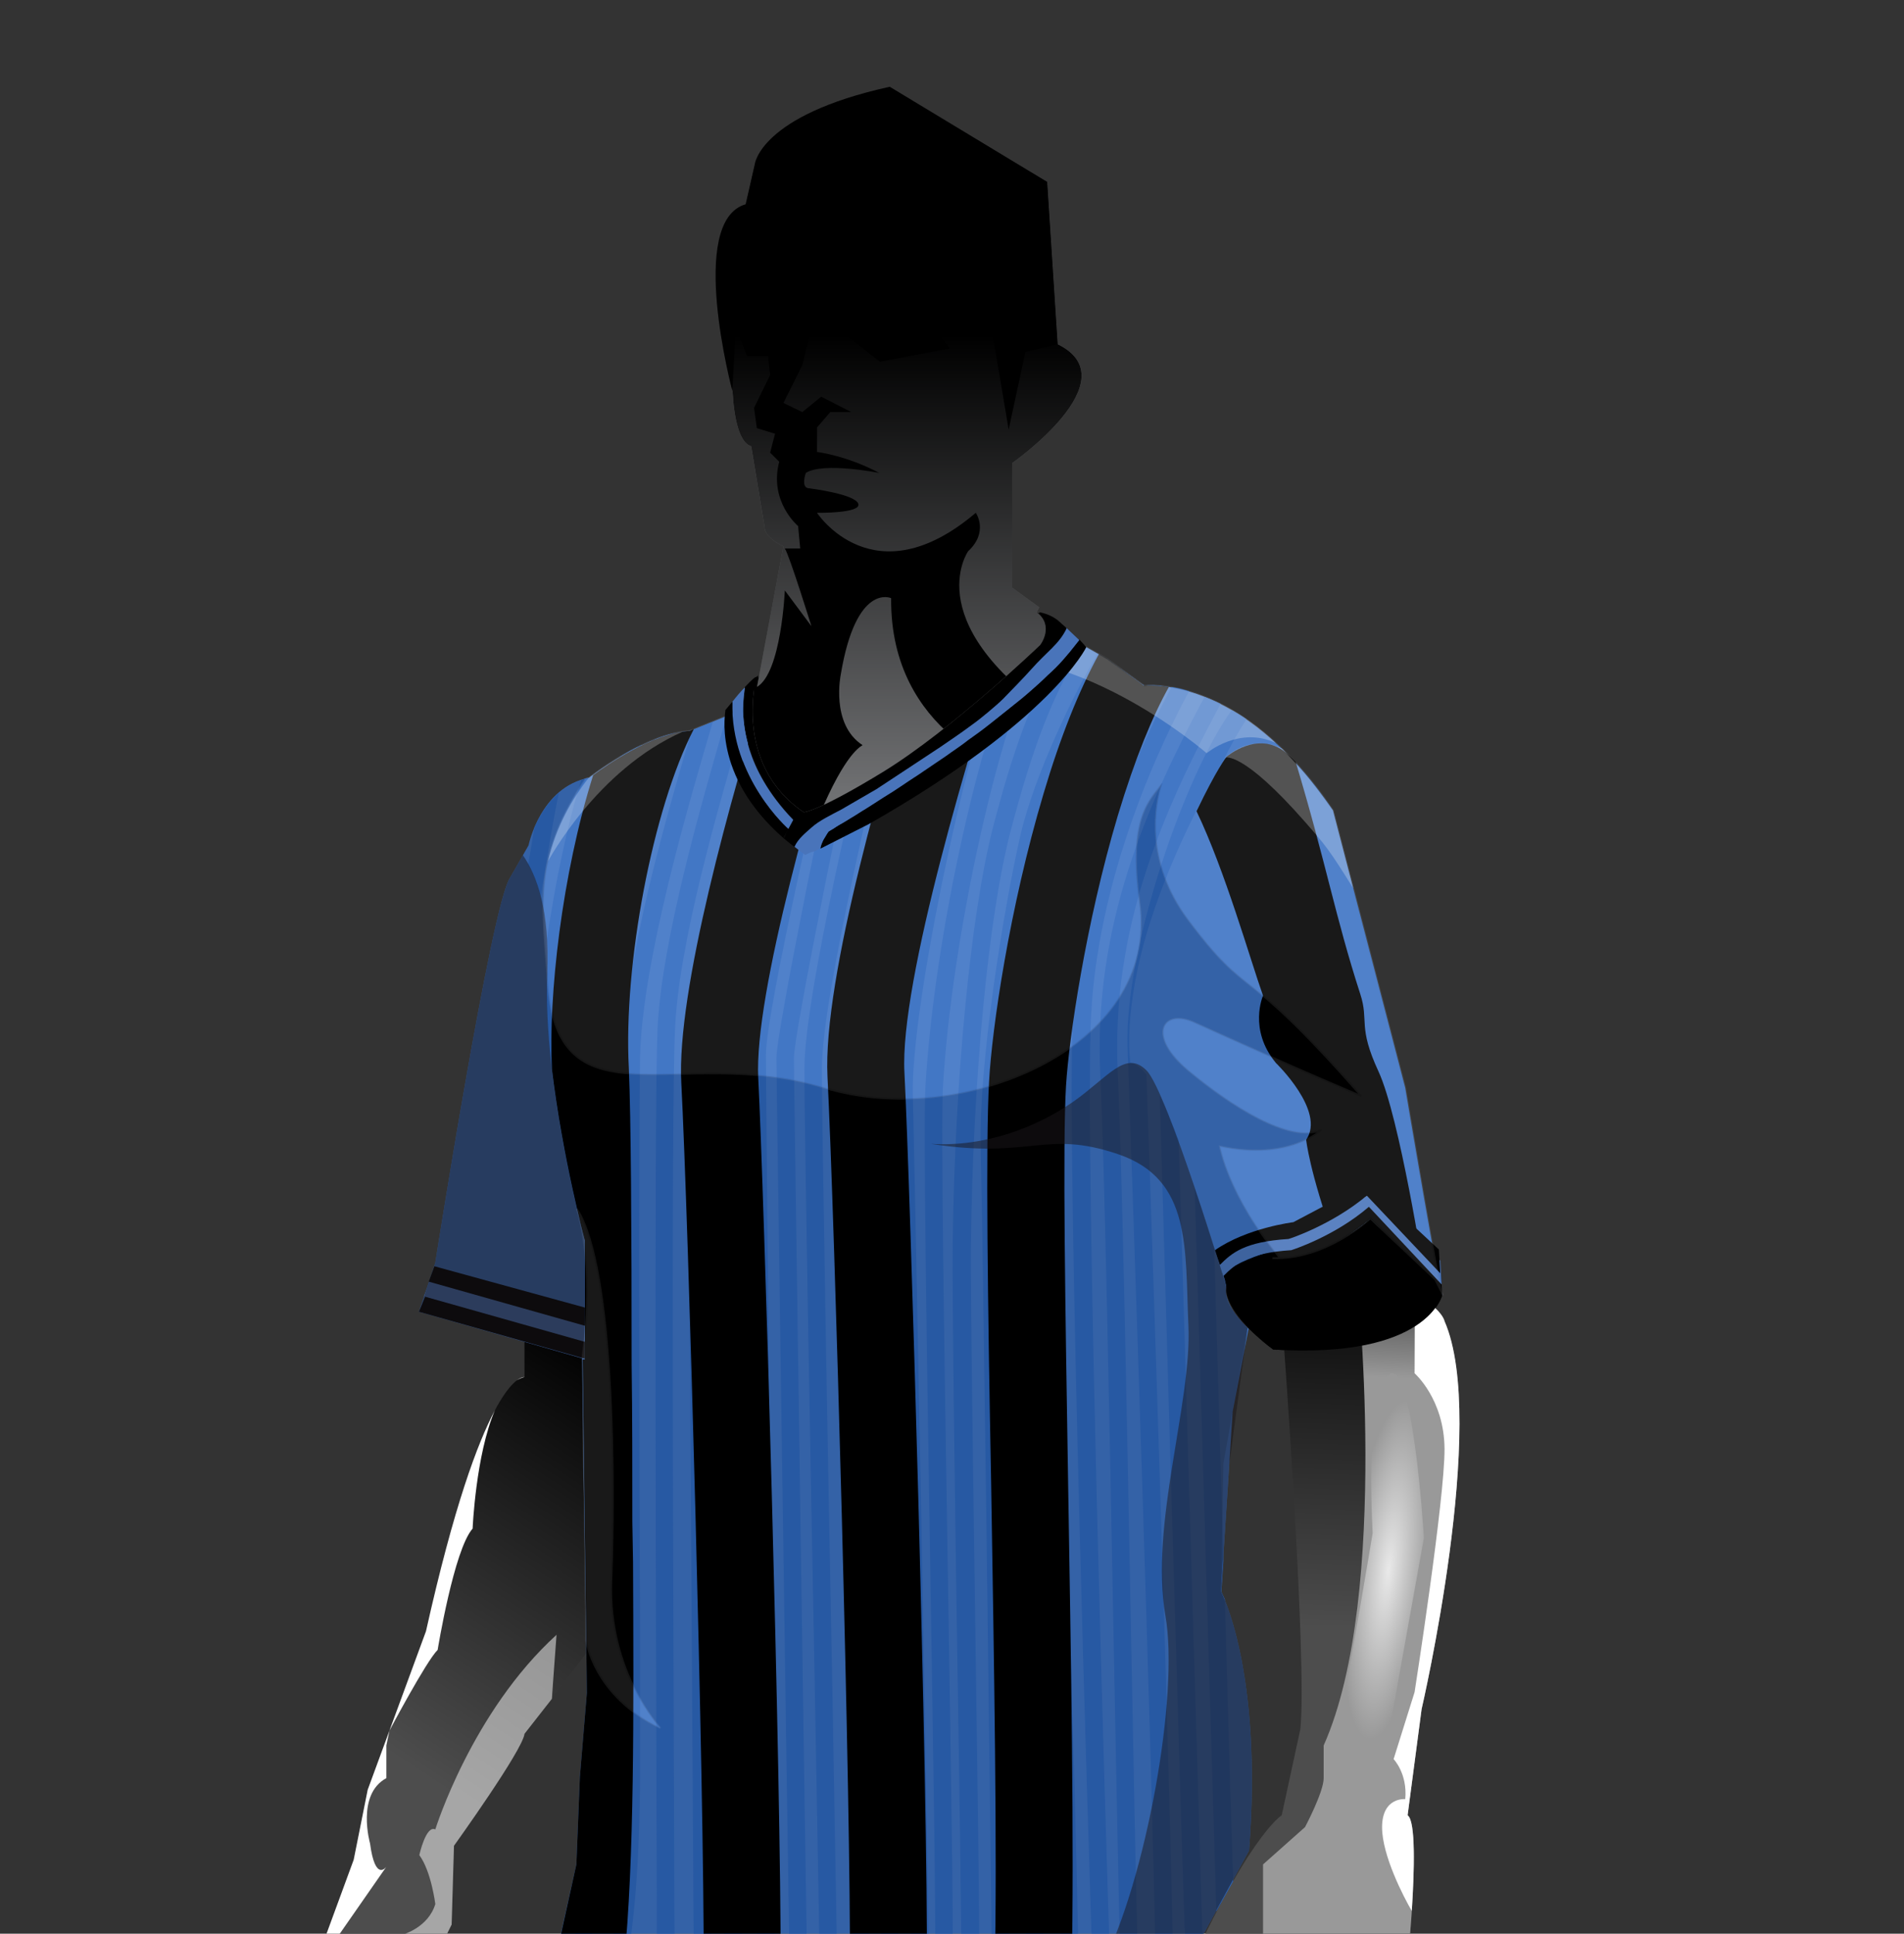 <svg xmlns="http://www.w3.org/2000/svg" x="0px" y="0px" viewBox="25.1 0 272.2 276.4" enable-background="new 0 0 322.5 327.5" xml:space="preserve"><rect x="25.1" y="0" width="272.2" height="276.4" fill="#333333" stroke="none"/><g id="brazos"><path d="M231.333,185.005c0,0-1.899,9.309-24.178,7.895c0,0-17.302-12.404,3.672-13.399c0,0,6.874-2.076,10.172-5.333 L231.333,185.005z"></path><linearGradient id="SVGID_1_" gradientUnits="userSpaceOnUse" x1="88.798" y1="255.905" x2="124.756" y2="201.406"><stop offset="0" style="stop-color:#4D4D4D"></stop><stop offset="1" style="stop-color:#000000"></stop></linearGradient><path fill="url(#SVGID_1_)" d="M100.083,191.524v5.31c0,0-5.75-1-14.083,36.333l-8.333,22.667l-2,10l-6,16.333V297.5l7.333,11 c0,0,0.667,1.667,2,0c0,0,1,4.481,4.333,0.741c0,0,2.333-0.408,2.667-2.074s0.333-1.667,0.333-1.667l-1.458-1.667 c0,0-0.125-2.334,0-3.667l-3.542-5L81,293.5c0,0,2.083,1.667,3.875-1c0,0,1.125-7.333,1.125-10l3.667-7.403L90,263.833 c0,0,9.833-13.667,10.083-16l8.837-11.527c0,0,0.226-9.438-0.313-22.475s0.36-16.524-0.339-19.969 C108.268,193.863,101.531,191.938,100.083,191.524z"></path><path fill="#FFFFFF" d="M95.854,201.579c-2.459,4.61-5.858,13.685-9.854,31.587l-8.333,22.667l-2,10l-6,16.333l10.667-15.333 c0,0-1.59,2.282-2.333-3.333c0,0-2-7,2.333-9.333V249.5l0.44-2.117c0,0,5.227-9.882,6.893-11.549c0,0,2.333-14.333,5-17.333 C92.667,218.5,93.106,207.997,95.854,201.579z"></path><path fill="#FFFFFF" d="M98.994,197.308c0.345-0.213,0.706-0.377,1.089-0.475C100.083,196.833,99.7,196.772,98.994,197.308z"></path><path opacity="0.5" fill="#FFFFFF" d="M104,242.833c0,0,0.25-3.742,0.662-9.154C92.527,244.727,87.333,261.5,87.333,261.5 c-1.333-0.667-2.287,3.667-2.287,3.667c1.713,2.333,2.287,7,2.287,7c-1,3.333-4.573,4.333-4.573,4.333 c2.758-0.999,3.053,8.766,3.053,8.786C85.925,284.185,86,283.187,86,282.5l3.667-7.403L90,263.833c0,0,9.833-13.667,10.083-16 L104,242.833z"></path><linearGradient id="SVGID_2_" gradientUnits="userSpaceOnUse" x1="213.871" y1="232.618" x2="215.562" y2="177.394"><stop offset="0" style="stop-color:#4D4D4D"></stop><stop offset="1" style="stop-color:#000000"></stop></linearGradient><path fill="url(#SVGID_2_)" d="M231.613,188.833c0,0-8.279-11.667-20.946-4.333c0,0-2.137,1.048-2.068,7.024 c0,0,3.401,46.309,2.401,55.643l-2.667,12.316c0,0-5,2.922-15,25.803c0,0-1.459,8.214,4.604,2.214c0,0,3.144-6.667,4.604-7.667 s0,12.333,0,12.333s-3.208,11-1.541,13.333c0,0,0.667,2.333,3,0c0,0,2.333,1.667,4.333-1c0,0,0.667,1,2.667-0.667l9-6.333l2-2.667 h2.667l1.667-14.333c0,0,2-19.702,0-21.018l2-15.174C228.333,244.308,237.893,203.167,231.613,188.833z"></path><linearGradient id="SVGID_3_" gradientUnits="userSpaceOnUse" x1="221.303" y1="196.845" x2="222.26" y2="173.392"><stop offset="0" style="stop-color:#999999"></stop><stop offset="1" style="stop-color:#000000"></stop></linearGradient><path fill="url(#SVGID_3_)" d="M226.185,184.083c-4.901-2.628-7.163-2.001-7.163-2.001s4.978,45.751-4.688,67.418 c0,0,0,2.667,0,4.667s-2.667,7-2.667,7l-6,5.333v12.333c0,0,4.333-1.667,4.667,3.333c0,0,5-2.333,7.667,0c0,0,2-2,4,0 c0,0,2.333-2,3.333,0l0.847-0.353l0.153-1.313c0,0,2-19.702,0-21.018l2-15.174c0,0,9.56-41.141,3.28-55.475 C231.613,188.833,231.086,186.711,226.185,184.083z"></path>  <radialGradient id="SVGID_4_" cx="223.685" cy="224.375" r="24.389" gradientTransform="matrix(0.114 -0.993 0.238 0.027 144.69 440.448)" gradientUnits="userSpaceOnUse"><stop offset="0" style="stop-color:#E9E9E9"></stop><stop offset="1" style="stop-color:#999999"></stop></radialGradient><path fill="url(#SVGID_4_)" d="M223.333,249.5l5.333-29.667c0,0-1.667-27.67-5.333-23.002c0,0-3,1.001-2,22.335 c0,0-3,18-4.333,24.667S219,253.833,223.333,249.5z"></path><path fill="#FFFFFF" d="M229.565,186.354c-1.897-1.495-2.187-1.591-2.187-1.591l-0.045,11.538c0,0,4.226,3.677,4.28,10.771 s-4.28,34.801-4.28,34.801l-3,9.576c0,0,2,2.051,1.667,5.718c0,0-3.297-0.333-3.315,4c-0.017,4.032,3.124,10.079,4.246,11.975 c0.371-5.746,0.579-12.885-0.598-13.659l2-15.174c0,0,9.56-41.141,3.28-55.475C231.613,188.833,231.462,187.85,229.565,186.354z"></path></g><g id="color1"><path fill="#3d73c4" d="M134.217,98.288l0.234-1.688l39.113-8.225l2.747,1.818l7.022,3.974l5.333,3.852c0,0,13.667-1.852,27,17.815 L226,155.5c0,0,5.333,31.741,5.333,29.505l-1.33-1.458L221,174.167c0,0-6.333,6-14,5.667c0,0-12.312,1.47-3.403,10.108l0,0 l-2.273,11.824l-1.658,25.735c0,0,6,11.333,4,37l-8,14.667c0,0-5.886,3-43.22,3s-47.78-3-47.78-3L107.5,266.5L108,254l1-12 l-0.667-47.833L85,187.5l2.333-7c0,0,8-51,10.667-55l2.667-4.667c0,0,1.667-8.333,8.667-9.667c0,0,8-6.334,14.333-6.667 l6.233-2.531L134.217,98.288z" class="fill"></path></g><g id="patronContainer1"><g class="group1"><path class="fill" fill="#2e68bf" d="M195.1 98.8c-0.9-0.3-1.8-0.5-2.5-0.6 -3.7 6.8-13.6 27.1-14.2 49.2 -0.6 23.6 2.2 112.6 2.9 133.8 0.9-0.1 1.7-0.1 2.5-0.2 -0.7-21.4-3.4-110.1-2.8-133.6C181.5 125.2 191.9 104.7 195.1 98.8z" data-path="path_0"></path><path class="fill" fill="#2e68bf" d="M197.3 99.6c-8.3 15.6-15.9 32.7-14.9 54 0.6 12.4 1.3 48.5 1.9 80.4 0.4 19.8 0.7 37.3 1 47 0.9-0.1 1.7-0.2 2.5-0.3 -0.3-9.7-0.6-27.1-1-46.8 -0.6-31.9-1.3-68-1.9-80.5 -1-20.7 6.5-37.5 14.7-52.8C198.8 100.2 198 99.9 197.3 99.6z" data-path="path_1"></path><path class="fill" fill="#2e68bf" d="M191.1 98c-1.5-0.1-2.4 0-2.4 0l-0.3-0.2c-3.7 7.4-12.9 27.5-14 46.3 -0.9 14.8 0.5 64.1 1.5 100.1 0.5 16.9 0.8 30.8 0.9 37.4 0.9 0 1.7-0.1 2.5-0.1 -0.1-6.7-0.4-20.6-0.9-37.3 -1-36-2.3-85.3-1.5-99.9C178 125.4 187.9 104.4 191.1 98z" data-path="path_2"></path><path class="fill" fill="#2e68bf" d="M174 263.8c-0.6-22.7-1.3-53.8-1.1-62.6 0.1-3.8 0-8.4-0.2-13.8 -0.4-13.9-0.9-33 2.2-52.7 2.9-18.5 9-31.4 12.5-37.6l-2.1-1.5c-3.6 6.3-9.9 19.4-12.9 38.7 -3.2 20-2.6 39.2-2.2 53.2 0.2 5.3 0.3 9.9 0.2 13.6 -0.2 8.8 0.5 40 1.1 62.7 0.2 7.1 0.3 13.3 0.4 18 0.9 0 1.7-0.1 2.5-0.1C174.3 277 174.2 270.8 174 263.8z" data-path="path_3"></path><path class="fill" fill="#2e68bf" d="M167.9 163.8c-0.3-11.4 3.1-33.3 5.6-44 1.9-8.2 7.4-19.7 10.6-25l-0.8-0.6 -1.3-0.7c-3.4 5.6-9 17.3-11 25.8 -2.5 10.9-6 33-5.7 44.7 0.3 11.2 1.4 95.6 1.6 118.1 0.9 0 1.7 0 2.5-0.1C169.3 259.3 168.2 175 167.9 163.8z" data-path="path_4"></path><path class="fill" fill="#2e68bf" d="M164.8 252c-0.4-30-1-67.3-0.9-74.2 0.3-23.6 2.5-46.7 5.6-58.7 3.2-12.3 6.2-20.1 10.5-26.8l-2.2-1.2c-5.1 7.9-8 16.6-10.8 27.4 -3.1 12.2-5.4 35.5-5.7 59.3 -0.1 6.9 0.4 44.2 0.9 74.2 0.2 12.5 0.3 23.8 0.4 30 0.9 0 1.7 0 2.5 0C165.1 275.9 165 264.9 164.8 252z" data-path="path_5"></path><path class="fill" fill="#2e68bf" d="M161.3 282.1c0.1-8.7-0.3-32.5-0.7-57.5 -0.5-31.1-1-63.3-0.7-69.1 1.2-21.2 8.1-53.3 15.2-66.1l-1.6-1.1 -0.7 0.2c-7.3 13.5-14.2 45.7-15.4 66.9 -0.3 5.9 0.2 38.1 0.7 69.3 0.4 24.1 0.8 48.9 0.7 57.4C159.7 282.1 160.5 282.1 161.3 282.1z" data-path="path_6"></path><path class="fill" fill="#2e68bf" d="M155.6 156.5c-0.3-12.5 7.8-51.1 14.2-67.3l-2.9 0.6c-6.7 17.9-14.1 55.6-13.8 66.8 0.5 21.9 2 100 2.3 125.6 0.9 0 1.7 0 2.5 0C157.6 256.5 156.1 178.3 155.6 156.5z" data-path="path_7"></path><path class="fill" fill="#2e68bf" d="M153.7 282.2c-0.8-24.5-2.4-121.5-2.1-132 0.3-9.3 7.6-42.6 12.6-59.8l-2.8 0.6c-5 17.7-12 50-12.3 59.2 -0.3 10.4 1.3 107.1 2.1 132 0.4 0 0.8 0 1.3 0C152.9 282.2 153.3 282.2 153.7 282.2z" data-path="path_8"></path><path class="fill" fill="#2e68bf" d="M157.1 91.8c-4.6 17.4-12.7 53.9-12.7 64.7 0 7.4 0.9 49.9 1.7 84 0.4 17.4 0.7 33.2 0.9 41.7 0.8 0 1.6 0 2.5 0 -0.2-8.5-0.5-24.3-0.9-41.7 -0.7-34.1-1.7-76.5-1.7-83.9 0-10.4 8.3-48.2 12.9-65.2L157.1 91.8z" data-path="path_9"></path><path class="fill" fill="#2e68bf" d="M152 92.9c-4 16.3-11.9 49.2-11.9 59.9 0 8.1 0.8 53.1 1.5 89.2 0.3 17.1 0.6 32.5 0.7 40.1 0.8 0 1.7 0 2.5 0 -0.1-7.4-0.4-22.4-0.7-40.1 -0.7-36.1-1.5-81.1-1.5-89.2 0-10.7 8.3-44.7 12.1-60.5L152 92.9z" data-path="path_10"></path><path class="fill" fill="#2e68bf" d="M147.4 93.9c-4 17.5-11.3 53.7-11.3 57.3 0 1.9 0.4 27.5 0.8 57.1 0.4 28.7 0.9 60.4 1.1 73.7 0.8 0 1.6 0 2.5 0.1 -0.2-13.3-0.7-45.1-1.1-73.8 -0.4-28.4-0.8-55.1-0.8-57.1 0-3.4 7.6-41.1 11.5-57.8L147.4 93.9z" data-path="path_11"></path><path class="fill" fill="#2e68bf" d="M143.6 94.7c-3.9 16.8-11.5 49.7-11.5 56.1 0 3.7 0.3 33.3 0.6 64.7 0.3 27.1 0.6 54.9 0.7 66.3 0.8 0 1.6 0.1 2.5 0.1 -0.1-11.4-0.4-39.3-0.7-66.4 -0.3-31.4-0.6-61-0.6-64.7 0-6.3 8.1-41.2 11.7-56.7L143.6 94.7z" data-path="path_12"></path><path class="fill" fill="#2e68bf" d="M142 95l-2.7 0.6c-1.6 7.9-3.6 15.8-5.3 22.9 -3.2 12.6-5.9 23.6-5.9 31 0 14.2 0.2 59 0.4 95 0.1 15.9 0.2 29.5 0.2 37.2 0.8 0 1.6 0.1 2.5 0.1 0-7.7-0.1-21.3-0.2-37.3 -0.2-36-0.4-80.8-0.4-95 0-7.1 2.7-17.9 5.8-30.4C138.3 111.6 140.3 103.3 142 95z" data-path="path_13"></path><path class="fill" fill="#2e68bf" d="M135.4 104.2c0.9-3.3 1.6-6.1 2.1-8.3l-2.7 0.6c-0.5 2-1.1 4.3-1.8 7.1 -3.6 13.7-9 34.4-9.3 46.6 -0.3 12.4 0.3 79.5 0.5 115.5 0 6.6 0.1 12 0.1 15.8 0.8 0 1.6 0.1 2.5 0.1 0-3.7-0.1-9.3-0.1-15.9 -0.3-36-0.8-103.1-0.5-115.5C126.5 138.4 131.9 117.8 135.4 104.2z" data-path="path_14"></path><path class="fill" fill="#2e68bf" d="M121.5 271c-0.1-33.3-0.5-111.3 0.1-123.8 0.5-12.3 6.1-31.5 9.8-44.2 0.3-1.1 0.6-2.1 0.9-3.1l-2.4 2 -0.9 0.4c-3.7 12.8-9.3 32.1-9.9 44.8 -0.5 12.5-0.2 90.5-0.1 123.9 0 4.1 0 7.5 0 10.1 0.8 0.1 1.6 0.1 2.5 0.2C121.6 278.7 121.5 275.2 121.5 271z" data-path="path_15"></path><path class="fill" fill="#2e68bf" d="M114.7 280.7c1.2-6.6 1.9-16.4 1.9-27.8 0-3.2 0-9.9 0-18.4 -0.1-26.4-0.2-70.6 0-83.3 0.3-13.9 7.1-36.8 10.4-48l-3 1.2c-3.7 12.5-9.7 33.3-9.9 46.8 -0.3 12.6-0.1 56.9 0 83.3 0 8.5 0 15.1 0 18.4 0 11.3-0.7 21.1-1.9 27.6C113 280.5 113.8 280.6 114.7 280.7z" data-path="path_16"></path><path class="fill" fill="#2e68bf" d="M109.1 280c0.9-4.7 2.2-12.3 3.1-24.1 1-12.9 0.7-58 0.5-84.9 -0.1-8.2-0.1-14.8-0.1-18.5 0-12 3.4-25.7 6.5-37.9 0.9-3.4 1.7-6.7 2.4-9.8 -0.9 0.2-1.9 0.5-2.8 0.9 -0.6 2.6-1.3 5.4-2 8.3 -3.1 12.3-6.5 26.2-6.5 38.5 0 3.8 0.1 10.3 0.1 18.5 0.2 26.9 0.6 71.9-0.4 84.7 -0.9 11.7-2.2 19.3-3.1 23.9C107.3 279.7 108.1 279.9 109.1 280z" data-path="path_17"></path><path class="fill" fill="#2e68bf" d="M106.1 144.1c-0.2 6-0.2 13.2-0.3 20.3 0.9 4.9 1.9 8.9 2.4 11 0-2.7 0-5.4 0.1-8.2 0.1-8 0.1-16.3 0.3-23.1 0.3-12.1 4.5-25.6 8.2-37.6 -1.1 0.5-2.2 1.1-3.1 1.7C110.1 119.8 106.4 132.5 106.1 144.1z" data-path="path_18"></path><path class="fill" fill="#2e68bf" d="M102.4 128.2c0.1-0.6 0.2-1.2 0.3-1.9 0.7-4.1 1.4-8.7 2.3-13 -1.7 1.5-2.8 3.4-3.5 5 -0.3 1.8-0.6 3.6-0.9 5.3C101.3 124.7 101.9 126.3 102.4 128.2z" data-path="path_19"></path><path class="fill" fill="#2e68bf" d="M108.2 111.5c-2 6.3-3.7 14.6-4.9 22.7 0.1 1.5 0.1 3.2 0 5 -0.2 4.3 0.1 9.1 0.7 13.7 0.2-10.9 3.4-32.3 7.4-43.2 -1.3 0.9-2.1 1.5-2.1 1.5C108.9 111.2 108.5 111.4 108.2 111.5z" data-path="path_20"></path><path class="fill" fill="#2e68bf" d="M190.9 156.6c0.6 19.8 2.9 100.8 3.7 123 0.8-0.2 1.1-0.4 1.1-0.4l1.3-2.4c-0.7-23-2.6-87.9-3.4-113.8C192.7 160.6 191.8 158.4 190.9 156.6z" data-path="path_21"></path><path class="fill" fill="#2e68bf" d="M199.7 227.5l0.3-4.4c-0.5-17.2-1-33.6-1.3-44.5 -0.9-2.8-1.8-5.8-2.8-8.7 0.5 16.2 2.1 70.8 3.1 103.3l2.4-4.3c-0.4-11.9-0.8-26.2-1.2-40.3C199.8 227.8 199.7 227.5 199.7 227.5z" data-path="path_22"></path><path class="fill" fill="#2e68bf" d="M186.7 151.9c0 0-1.2-7.4 2.8-20 3.4-10.8 9-20.6 10.5-23.2 1.2-2.5 2.4-4.5 3.3-5.9 -0.7-0.5-1.4-0.9-2.1-1.3 -6.6 9-15.4 34.1-14.9 48.3 0.6 16.2 3.6 104.4 4 130.5 1-0.1 1.8-0.3 2.5-0.4 -0.4-25.1-3-103.3-3.8-126.3C188.3 152.7 187.5 152.1 186.7 151.9z" data-path="path_23"></path></g><g class="group2"><path class="fill" fill="#000000" d="M135 96.5c-5.4 17.3-13.2 45.2-12.5 58.3 1 18.9 3.3 101.7 3.2 126.7 3.2 0.2 6.8 0.3 11 0.4 0.1-27.1-2.4-112.5-3.2-127.8 -0.6-12 8.1-42.4 13.9-60.3L135 96.5z" data-path="path_0"></path><path class="fill" fill="#000000" d="M152.4 282.2c1.8 0 3.6 0 5.2 0 0.2-25.7-2.4-113.5-3.2-128.9 -0.7-12.9 9.5-46.9 15.1-64l-12.4 2.6c-5.3 16.7-14.4 47.9-13.7 62 1 19.3 3.4 105.6 3.2 128.3C148.6 282.2 150.5 282.2 152.4 282.2z" data-path="path_1"></path><path class="fill" fill="#000000" d="M184.9 116.6c2.5-8.3 5-14.3 7.3-18.4 -2.2-0.3-3.6-0.2-3.6-0.2l-5.3-3.9 -1.1-0.6c-2.8 5.1-5.5 11.8-7.9 19.9 -4.9 16.4-7.4 33.7-7.8 41.2 -0.5 8.8-0.2 31.4 0.3 57.7 0.4 24.9 0.9 52.7 0.5 69.6 4.3-0.1 7.9-0.3 11-0.5 0.4-17.2-0.1-44.7-0.5-69.4 -0.4-24.9-0.8-48.5-0.3-56.8C177.9 148.6 180.3 132 184.9 116.6z" data-path="path_2"></path><path class="fill" fill="#000000" d="M115.5 217.5c0-7.6 0-15.2-0.1-22.4 0-19.1-0.1-35.5-0.4-42.4 -0.8-14.8 3.4-37.1 9.3-48.5l-0.6 0.3c-5.4 0.3-11.9 4.9-13.8 6.3 -4.5 14.3-6.4 31.5-5.9 42 1.5 12.6 4.7 24.5 4.7 24.5v17l-0.3 0L109 242l-1 12 -0.5 12.5 -2.8 12.7c0 0 2.5 0.7 9.6 1.5 1.5-14.8 1.4-35.6 1.3-57.4L115.5 217.5z" data-path="path_3"></path></g><g class="group3"><path class="fill" display="inline" fill="#000000" d="M222.177,153.164c-3.01-6.498-1.343-7.164-2.602-11.051c-3.606-11.14-4.824-18.492-9.248-33.232 c-0.462-0.478-0.933-0.923-1.406-1.311c-4-3.276-8.473,0.597-8.473,0.597s-1.386,1.723-4.29,7.787 c4.085,8.515,7.669,21.191,9.508,26.37c0,0-2.14,4.817,1.847,9.622c0,0,7.152,6.891,4.319,10.973c0,0,0.447,4.503,4.058,14.562 c1.829-0.918,3.193-1.827,4.047-2.46c0.333-0.258,0.685-0.538,1.062-0.852l7.667,7.85 C228.667,182.017,225.187,159.662,222.177,153.164z"></path></g><g class="group5"><path d="M231.3,185c0,0-1.9,9.3-24.2,7.9c0,0-17.3-12.4,3.7-13.4c0,0,6.9-2.1,10.2-5.3L231.3,185z"></path><path class="fill" fill="#000000" d="M221,174.2l10.3,11.1l-0.2-3.4l-9.9-9.5l-10.4,5.6c0,0-6.4,0.8-10.9,4c0.6,1.8,0.1,0.4,0.6,2.1 c1.7-1.7,3.5-3.3,9.6-3.7C210.1,180.4,216.1,178.4,221,174.2z" data-path="path_0"></path><path class="fill" fill="#4974ba" d="M220.8,172.5l10.4,11.1l-0.2-3.4l-10.1-9.5l-10.5,5.6c0,0-6.5,0.8-11.1,4c0.6,1.8,0.1,0.4,0.7,2.1 c1.7-1.7,3.5-3.3,9.7-3.7C209.7,178.7,215.8,176.8,220.8,172.5z" data-path="path_1"></path><path class="fill" fill="#000000" d="M220.5,170.9l10.5,11.1l-0.2-3.4l-10.2-9.5l-10.6,5.6c0,0-6.6,0.8-11.2,4c0.6,1.8,0.1,0.4,0.7,2.1 c1.7-1.7,3.5-3.3,9.8-3.7C209.4,177.1,215.5,175.1,220.5,170.9z" data-path="path_2"></path><polygon class="fill" fill="#000000" points="85,187.5 108.7,194.2 108.7,191.6 85.9,185.3" data-path="path_3"></polygon><polygon class="fill" fill="#4974ba" points="85.7,185.3 108.7,191.8 108.7,189.2 86.6,183.1" data-path="path_4"></polygon><polygon class="fill" fill="#000000" points="86.4,183.2 108.7,189.5 108.7,186.9 87.2,181" data-path="path_5"></polygon></g></g><g id="sombra"><path opacity="0.15" d="M195.833,146.167c14.333,6.5,23.875,10.5,23.875,10.5C202.167,136.667,204,143.5,195,131.5 c-6.334-8.445-4.744-16.635-3.769-19.531c-1.742,2.361-4.955,4.784-3.231,17.031c2.956,21.006-25.803,32.416-45,26.5 c-20.992-6.469-38.86,6.52-39.667-16.333c-0.842-10.74-1.709-17.119,5.498-27.868c-6.566,1.633-8.165,9.535-8.165,9.535L98,125.5 c-2.667,4-10.667,55-10.667,55l-2.333,7l23.407,6.364c0.617-6.937,0.679-12.935,0.26-16.697c-0.316-2.844-1.085-4.354-1.085-4.354 c5.5,8.5,5.418,40.187,4.918,53.187s7,21,7,21c-9.496-4.498-10.604-12.483-10.604-12.491L109,242l-1,12l-0.5,12.5l-2.833,12.667 c0,0,10.446,3,47.78,3s43.22-3,43.22-3l8-14.667c2-25.667-4-37-4-37L200,209.167l3.462-19.351l4.871,3.684 c-17-11-1.333-13.667-1.333-13.667c0.371,0.016,0.735,0.005,1.099-0.007c-7.395-8.944-8.594-15.961-8.594-15.961 C209.5,166,214,161.5,214,161.5c-4.5,2-13-3.5-19-8.5S191.326,144.122,195.833,146.167z"></path><path opacity="0.5" fill="#1A171B" d="M195.667,279.167l8-14.667c2-25.667-4-37-4-37l1.168-18.136l2.627-19.548l0,0 c-1.818-2.192-3.416-3.634-2.968-5.726l-0.01-0.004c0,0-8.484-28.086-11.484-31.086s-5.5,1-10.5,4.5s-12.416,6.5-20.333,6 C172.5,165.75,174.5,161.414,185,165s9.5,13.5,10,24.5s-5.561,28.5-3.28,41.5c1.969,11.224-2.739,37.715-9.21,50.219 C193.364,280.34,195.667,279.167,195.667,279.167z"></path><path opacity="0.5" fill="#1A171B" d="M108.667,194.172v-17.005c0,0-6-22-5.333-38c0.377-9.048-1.485-14.043-3.475-16.919L98,125.5 c-2.667,4-10.667,55-10.667,55l-2.333,7l23.333,6.667L108.667,194.172z"></path><g opacity="0.1"><path fill="#FFFFFF" stroke="#D9DADB" stroke-width="0.25" d="M108.896,234.51c0.002,0.016,1.114,7.995,10.604,12.49 c0,0-7.5-8-7-21s0.582-44.687-4.918-53.187c0,0,2.626,7.339,0.815,21.092L108.896,234.51z"></path><path fill="#FFFFFF" stroke="#D9DADB" stroke-width="0.25" d="M231.333,185.005l-0.154-0.309 C231.277,185.096,231.333,185.231,231.333,185.005z"></path><path fill="#FFFFFF" stroke="#D9DADB" stroke-width="0.25" d="M134.217,98.288l-4.317,3.681l-6.233,2.531 c-6.333,0.333-14.333,6.667-14.333,6.667l-0.502,0.132c-7.208,10.75-6.34,17.128-5.498,27.868 c0.806,22.853,18.675,9.864,39.667,16.333c19.197,5.916,47.956-5.494,45-26.5c-1.723-12.247,1.49-14.67,3.231-17.031 c-0.976,2.896-2.565,11.085,3.769,19.531c9,12,7.167,5.167,24.708,25.167c0,0-9.542-4-23.875-10.5 C191.326,144.122,189,148,195,153s14.5,10.5,19,8.5c0,0-4.5,4.5-14.495,2.366c0,0,1.2,7.017,8.594,15.961 c-0.364,0.012-0.729,0.023-1.099,0.007c7.667,0.333,14-5.667,14-5.667l9.272,8.716l0.907,1.813 C230.308,181.138,226,155.5,226,155.5l-10.333-39.667c-13.333-19.667-27-17.815-27-17.815l-5.333-3.852l-7.022-3.974l-2.747-2.632 L134.451,96.6L134.217,98.288z"></path></g><g opacity="0.25"><path fill="#FFFFFF" d="M215.667,115.833c-3.941-5.464-4.421-5.686-7.21-8.787c-3.779-1.952-6.984,0.144-8.217,1.253 c0,0,2.422-1.087,11.422,9.176c3.021,3.445,3.484,4.019,6.914,9.522L215.667,115.833z"></path><path fill="#FFFFFF" d="M197.604,107.662c0,0,4.672-3.947,9.91-1.439c-9.668-9.194-18.847-8.204-18.847-8.204l-5.333-3.852 l-7.022-3.974c-5.248,1.103-13.059,3.97-13.059,3.97C179.748,92.138,197.604,107.662,197.604,107.662z"></path><path fill="#FFFFFF" d="M122.683,104.606c-6.148,0.867-13.396,6.575-13.42,6.58c-2.395,3.027-4.676,6.995-5.829,11.94 C103.434,123.125,110.41,110.006,122.683,104.606z"></path><polygon fill="#FFFFFF" points="127.266,103.039 127.266,103.038 127.264,103.039"></polygon></g></g><g id="contenedorCabeza"><g class="groupC4"><path d="M173.6,87.6c0,0,9,2.3-17.5,20.1c-4.3,2.9-7.7,5.4-15.6,8.4c0,0-1.9-1-3.8-3.5c-3.2-4.3-6.5-11.7-3.1-15.9 C133.6,96.6,148.5,82.3,173.6,87.6z"></path><path class="fill" fill="#000000" d="M180.4,92.5c0,0-4.9,10.4-31.1,25.3c-6.9,3.5-6.9,3.5-6.9,3.5s0-0.4,0.4-1.2c0.4-0.7,0.8-1.3,0.8-1.3 s24.3-14.4,33.5-24.6c0.4-0.5,0.8-0.9,1.1-1.3c0.8-0.9,1.1-1.4,1.2-1.5l0,0L180.4,92.5z" data-path="path_0"></path><path class="fill" fill="#4974ba" d="M179.4,91.5c-0.1,0.1-0.5,0.6-1.2,1.5c-0.3,0.4-0.7,0.8-1.1,1.3c-0.7,0.8-1.4,1.5-2.2,2.2 c-0.8,0.8-1.7,1.6-2.5,2.3c-0.9,0.8-1.9,1.6-2.8,2.3c-1,0.8-2,1.6-3,2.4s-2.1,1.6-3.1,2.3c-1,0.8-2.1,1.5-3.2,2.3 c-1,0.7-2.1,1.4-3.1,2.1s-2,1.3-3,2c-0.9,0.6-1.8,1.2-2.8,1.8c-0.8,0.5-1.7,1.1-2.5,1.6c-0.7,0.4-1.4,0.9-2.1,1.3 c-0.5,0.3-1.1,0.7-1.7,1c-0.4,0.2-0.7,0.5-1.1,0.7c-0.3,0.2-0.4,0.2-0.6,0.4c-0.2,0.2-0.6,0.9-0.7,1.2c-0.1,0.3-0.3,0.7-0.4,1.1 c0,0-0.2,0.1-0.4,0.2c-0.2,0.2-0.5,0.2-0.8,0.3c-0.3,0.1-0.6,0.3-0.9,0.4l-1.7-1.3c0,0,0.7-2.1,4.7-4.3c3.7-2.1,7.8-4.2,8.5-4.9 c0.8-0.6,13.5-8.3,16.9-12.1c4.3-4.6,7.7-7.7,8.3-8.8c0.6-1.1,0.6-1.1,0.6-1.1L179.4,91.5z" data-path="path_1"></path><path class="fill" fill="#000000" d="M137.1,119.8c0.1,0,0.4-0.7,0.4-0.8c0.1-0.3,0.3-0.5,0.4-0.8c0.1-0.1,0.5-1.1,0.6-1.1c0,0-8.8-8.1-6.9-18.9 c0,0,1.2-1.3,1.5-1.4c0.2,0,0.4-0.3,0.4-0.3s-3.2,12.5,6.9,19.5c0,0,4.6-1.8,8.8-4.3c4.2-2.6,4.2-2.6,4.2-2.6 c2.7-1.7,5.3-3.8,7.8-5.8c2.6-2.1,5.2-4.2,7.7-6.4c0.7-0.6,1.7-1.2,2.2-1.9c1-0.9,2.3-1.8,3-3c0.9-1.5,0.9-3.3-0.5-4.5 c0,0,1.7,0.2,3,1.4c0.3,0.3,0.7,0.6,1,0.9c-1.1,2.3-2.8,3.3-5.1,5.9c-0.6,0.7-3.3,3.5-4,4.2c-0.9,0.9-3.3,2.9-4.3,3.6 c-2.3,1.7-2.4,1.7-4.7,3.3c-1.8,1.2-3.2,2.1-5,3.3c-1.8,1.2-2.3,1.5-4.1,2.7c-1,0.6-4,2.3-5,2.9c-1.5,0.8-3.2,1.6-4.3,2.6 c-0.9,0.8-1.9,1.6-2.4,2.7v0.1C138.1,120.6,137.6,120.2,137.1,119.8z" data-path="path_2"></path><path class="fill" fill="#4974ba" d="M137.8,118.5c0,0-8.3-7.3-8-18.2c0,0,1.5-1.9,1.8-2c0,0-0.2,1.1-0.3,3.4c0.2,1.4-0.1,7.9,7.2,15.5 L137.8,118.5z" data-path="path_3"></path><path class="fill" fill="#000000" d="M137.1,119.8l0.7-1.3c0,0-8.3-7.2-8-18.2l-1,1.2C128.9,101.5,126.7,110.7,137.1,119.8z" data-path="path_4"></path><path opacity="0.5" class="fill" fill="#000000" d="M133.6,96.6l-0.5,2.6c0,0,0.6,5.9,0.7,7.3 C133.9,108,130.9,99.4,133.6,96.6z" data-path="path_5"></path><defs><clipPath id="headMask"><path fill="#47B2E1" d="M151.4,110.3c9.9-6.1,22.4-18.1,22.4-18.1s2.1-2.7-0.5-4.7l16.9-30.3v-49h-77.8v49l22.6,29.7 c0,0-0.7,4.2-1.7,9.6c0,0-3.6,12.6,6.7,19.6C140.2,116.1,142.4,115.8,151.4,110.3z"></path></clipPath></defs></g></g><g clip-path="url(#headMask)"><path fill="#707173" d="M187.2,96.6L169.8,84V66.2c0,0,17-11.9,6.5-17L174.8,26l-22.5-13.5c0,0-13.9,2.2-19.3,11.1l-1.3,5.7 c0,0-7.8,1.1-1.9,25.6c0,0,0,8.1,2.7,8.9l1.9,11.5c0,0-0.2,1.4,2.7,2.8l-3.8,20.2l-19.1,13.9l13.4,16.6l13,2.3 C140.5,131,168.1,113.2,187.2,96.6z"></path><path d="M129.8,55.9c0,0-6.5-24.3,1.9-26.7l1.3-5.7c0,0,0.7-7,19.3-11.1L174.8,26l1.5,23.2l-4.6,1.1l-2.4,11.1l-3-17.8 c0,0-7.6-5.7-6.7-11.6l-6.9-2.7l-15.4,4.9l-0.6,1.1l-2.4,0.4l-3.8,6.9L129.8,55.9z"></path><path d="M142.9,115c-1.6,3.5-2.3,16-2.3,16l-13-2.3l-13.4-16.6c0,0,12-9.7,19.1-13.9c3.5-2,4-13.8,4-13.8l3.8,5.1 c0,0-3.2-10.3-3.8-11.1h2.2l-0.3-3.2c0,0-4.2-3.5-2.7-9.2l-1.3-1.3l0.7-2.7l-2.6-0.8l-0.4-2.9l2.3-4.7l-0.3-2.7h-3l-2.2-5.7 v-4.3l6.2-9.3l0.5-0.2l0.8,2.4l-0.1,5.7l0.1,5.4h3.2l0.8,2.1l-0.8,2.7l-0.6,2.5l-2.7,5.4l2.7,1.3l2.7-2.2l4.3,2.2h-3l-1.9,2.2 v1.6v1.9c0,0,4.2,0.5,8.9,3c0,0-8-1.6-10.5,0c0,0-0.8,2.2,0.5,2.2c0,0,6.5,0.8,7,2.2s-5.9,1.3-5.9,1.3s8.1,12.4,22.7,0 c0,0,1.9,2.7-1.1,5.5c0,0-7.6,10.8,14.5,24.9c0,0-4.5,3.9-8.2,6.5c0,0-17.5-5.2-17.3-24.7c0,0-5-2.3-7.2,10.9 c0,0-1.5,7.1,3.1,10.1C148.5,106.6,146.5,106.9,142.9,115z"></path><path d="M143.4,42.2c0,0-1.9,4,1.6,4.9l5.9,4.6l10-1.9l-2.2-2.8h-4l-0.8-2.3h3.8l4.3,2.3l-6.2-5.8l-10,2.7 C145.8,43.8,142.6,44.6,143.4,42.2z"></path><linearGradient id="headGradient" gradientUnits="userSpaceOnUse" x1="150.657" y1="132.42" x2="150.657" y2="47.9"><stop offset="0.22" style="stop-color:#000000" stop-opacity="0"></stop><stop offset="1" style="stop-color:#000000" stop-opacity="1"></stop></linearGradient><path fill="url(#headGradient)" d="M187.2,96.6L169.8,84V66.2c0,0,17-11.9,6.5-17L174.8,26l-22.5-13.5c0,0-13.9,2.2-19.3,11.1 l-1.3,5.7c0,0-7.8,1.1-1.9,25.6c0,0,0,8.1,2.7,8.9l1.9,11.5c0,0-0.2,1.4,2.7,2.8l-3.8,20.2l-19.1,13.9l13.4,16.6l13.3,1.8 C140.8,130.5,170.3,110.1,187.2,96.6z"></path></g></svg>